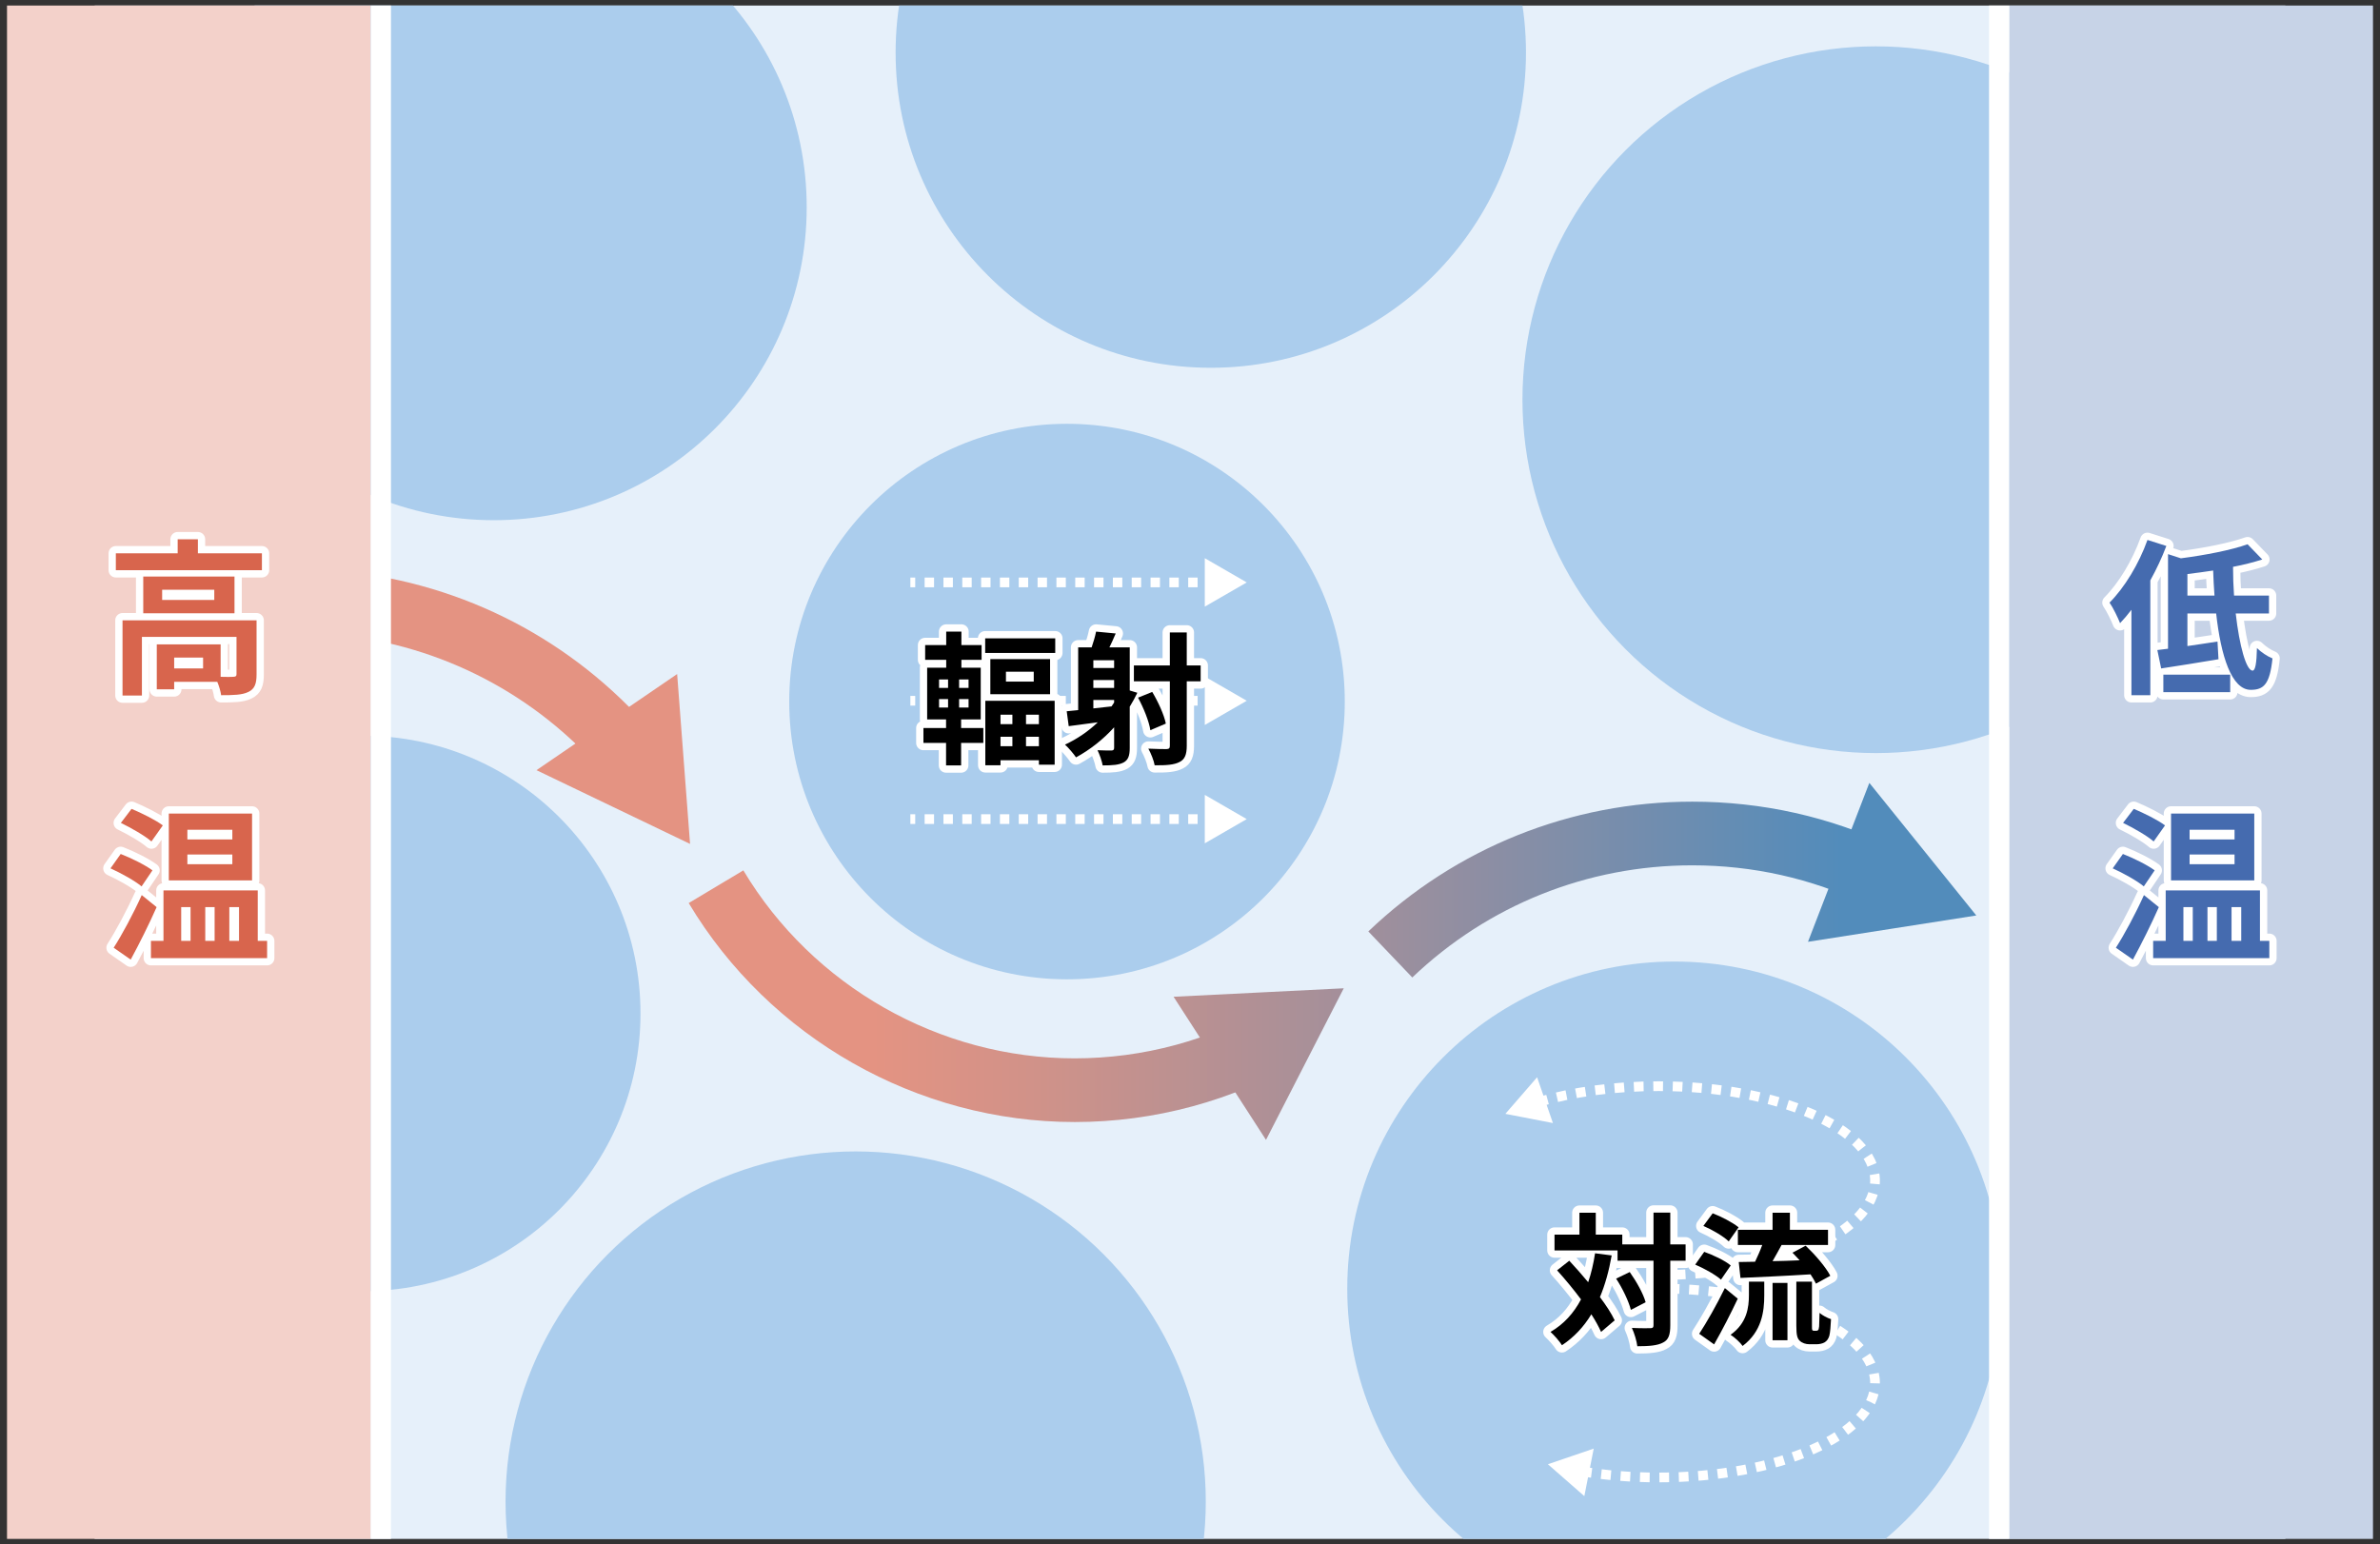 <?xml version="1.0" encoding="UTF-8"?><svg id="c" xmlns="http://www.w3.org/2000/svg" width="490" height="318" xmlns:xlink="http://www.w3.org/1999/xlink" viewBox="0 0 490 318"><rect x="0" y="0" width="490" height="318" fill="#333333" stroke="none"/><defs><style>.l{fill:url(#j);}.m{fill:#fff;}.n{fill:url(#h);}.o{fill:url(#i);}.p{fill:#e6f0fa;}.q{fill:url(#f);}.r{clip-path:url(#d);}.s{fill:url(#g);}.t{fill:#abcded;}.u{fill:#456baf;}.v,.w,.x,.y,.z{fill:none;}.v,.x,.y{stroke-miterlimit:10;stroke-width:2px;}.v,.x,.y,.z{stroke:#fff;}.aa{fill:url(#e);}.ab{fill:#c7d3e7;}.ac{fill:#f3d1ca;}.x{stroke-dasharray:0 0 2 2;}.y{stroke-dasharray:0 0 1.938 1.938;}.ad{fill:#d8654d;}.z{stroke-linecap:round;stroke-linejoin:round;stroke-width:3px;}</style><clipPath id="d"><rect class="w" x="19.485" y="1.139" width="451.031" height="315.722"/></clipPath><linearGradient id="e" x1="82.267" y1="205.119" x2="379.138" y2="205.119" gradientUnits="userSpaceOnUse"><stop offset="0" stop-color="#e49382"/><stop offset=".328" stop-color="#e49382"/><stop offset=".443" stop-color="#d09289"/><stop offset=".677" stop-color="#9f8f9c"/><stop offset="1" stop-color="#528cbb"/></linearGradient><linearGradient id="f" x1="82.267" y1="142.157" x2="379.138" y2="142.157" xlink:href="#e"/><linearGradient id="g" x1="82.267" y1="183.163" x2="379.138" y2="183.163" xlink:href="#e"/><linearGradient id="h" x1="82.267" y1="156.276" x2="379.138" y2="156.276" xlink:href="#e"/><linearGradient id="i" x1="82.267" y1="219.097" x2="379.138" y2="219.097" xlink:href="#e"/><linearGradient id="j" x1="82.267" y1="177.558" x2="379.138" y2="177.558" xlink:href="#e"/></defs><rect class="p" x="19.485" y="1.139" width="451.031" height="315.722"/><g class="r"><g><circle class="t" cx="219.677" cy="144.452" r="57.19"/><circle class="t" cx="74.676" cy="208.673" r="57.19"/><circle class="t" cx="249.281" cy="10.836" r="64.891"/><circle class="t" cx="344.75" cy="265.356" r="67.374"/><g><path class="x" d="m316.682,226.921c7.085-2.069,15.605-3.276,24.771-3.276,24.623,0,44.583,8.707,44.583,19.447s-19.96,19.447-44.583,19.447"/><polygon class="m" points="319.717 231.237 309.928 229.342 316.463 221.811 319.717 231.237"/></g><g><path class="x" d="m325.706,302.965c4.896.807,10.204,1.248,15.747,1.248,24.623,0,44.583-8.707,44.583-19.447,0-10.74-19.96-19.447-44.583-19.447"/><polygon class="m" points="326.186 308.055 318.682 301.489 328.12 298.272 326.186 308.055"/></g><circle class="t" cx="386.208" cy="82.302" r="72.76"/><circle class="t" cx="101.659" cy="42.683" r="64.427"/><circle class="t" cx="176.167" cy="309.166" r="72.084"/></g></g><rect class="ac" x="1.443" y="1.139" width="74.892" height="315.722"/><g><g><path class="m" d="m53.923,113.929v3.475h-30.073v-3.475h12.73v-2.891h4.164v2.891h13.179Zm-1.102,24.946c0,1.892-.378,2.993-1.721,3.612-1.272.619-3.097.654-5.574.654-.103-.792-.412-1.858-.791-2.753h-8.877v1.548h-3.579v-9.256h13.145v6.676c1.17.034,2.236.034,2.615,0,.516-.034.653-.138.653-.551v-7.673h-19.476v12.077h-3.991v-15.483h27.596v11.148Zm-4.542-20.164v7.57h-18.787v-7.57h18.787Zm-4.163,2.719h-10.735v2.099h10.735v-2.099Zm-2.306,13.97h-5.952v2.236h5.952v-2.236Z"/><path class="m" d="m29.149,182.511c-1.342-1.135-4.198-2.718-6.4-3.716l2.1-2.959c2.133.825,5.058,2.271,6.537,3.372l-2.236,3.303Zm3.097,4.267c-1.583,3.579-3.544,7.501-5.333,10.805l-3.51-2.443c1.686-2.615,3.991-6.882,5.78-10.839l3.062,2.478Zm-1.066-13.522c-1.342-1.17-4.164-2.787-6.297-3.819l2.202-2.89c2.064.859,4.989,2.305,6.435,3.406l-2.34,3.303Zm23.811,20.474v3.544h-23.914v-3.544h2.581v-10.392h19.406v10.392h1.927Zm-3.097-12.456h-17.136v-13.764h17.136v13.764Zm-14.59,12.456h1.928v-6.951h-1.928v6.951Zm10.529-22.882h-9.256v1.995h9.256v-1.995Zm0,5.093h-9.256v1.995h9.256v-1.995Zm-5.574,10.838v6.951h1.927v-6.951h-1.927Zm4.955,0v6.951h1.995v-6.951h-1.995Z"/></g><g><path class="z" d="m53.923,113.929v3.475h-30.073v-3.475h12.73v-2.891h4.164v2.891h13.179Zm-1.102,24.946c0,1.892-.378,2.993-1.721,3.612-1.272.619-3.097.654-5.574.654-.103-.792-.412-1.858-.791-2.753h-8.877v1.548h-3.579v-9.256h13.145v6.676c1.17.034,2.236.034,2.615,0,.516-.034.653-.138.653-.551v-7.673h-19.476v12.077h-3.991v-15.483h27.596v11.148Zm-4.542-20.164v7.57h-18.787v-7.57h18.787Zm-4.163,2.719h-10.735v2.099h10.735v-2.099Zm-2.306,13.97h-5.952v2.236h5.952v-2.236Z"/><path class="z" d="m29.149,182.511c-1.342-1.135-4.198-2.718-6.4-3.716l2.1-2.959c2.133.825,5.058,2.271,6.537,3.372l-2.236,3.303Zm3.097,4.267c-1.583,3.579-3.544,7.501-5.333,10.805l-3.51-2.443c1.686-2.615,3.991-6.882,5.78-10.839l3.062,2.478Zm-1.066-13.522c-1.342-1.17-4.164-2.787-6.297-3.819l2.202-2.89c2.064.859,4.989,2.305,6.435,3.406l-2.34,3.303Zm23.811,20.474v3.544h-23.914v-3.544h2.581v-10.392h19.406v10.392h1.927Zm-3.097-12.456h-17.136v-13.764h17.136v13.764Zm-14.59,12.456h1.928v-6.951h-1.928v6.951Zm10.529-22.882h-9.256v1.995h9.256v-1.995Zm0,5.093h-9.256v1.995h9.256v-1.995Zm-5.574,10.838v6.951h1.927v-6.951h-1.927Zm4.955,0v6.951h1.995v-6.951h-1.995Z"/></g><g><path class="ad" d="m53.923,113.929v3.475h-30.073v-3.475h12.73v-2.891h4.164v2.891h13.179Zm-1.102,24.946c0,1.892-.378,2.993-1.721,3.612-1.272.619-3.097.654-5.574.654-.103-.792-.412-1.858-.791-2.753h-8.877v1.548h-3.579v-9.256h13.145v6.676c1.17.034,2.236.034,2.615,0,.516-.034.653-.138.653-.551v-7.673h-19.476v12.077h-3.991v-15.483h27.596v11.148Zm-4.542-20.164v7.57h-18.787v-7.57h18.787Zm-4.163,2.719h-10.735v2.099h10.735v-2.099Zm-2.306,13.97h-5.952v2.236h5.952v-2.236Z"/><path class="ad" d="m29.149,182.511c-1.342-1.135-4.198-2.718-6.4-3.716l2.1-2.959c2.133.825,5.058,2.271,6.537,3.372l-2.236,3.303Zm3.097,4.267c-1.583,3.579-3.544,7.501-5.333,10.805l-3.51-2.443c1.686-2.615,3.991-6.882,5.78-10.839l3.062,2.478Zm-1.066-13.522c-1.342-1.17-4.164-2.787-6.297-3.819l2.202-2.89c2.064.859,4.989,2.305,6.435,3.406l-2.34,3.303Zm23.811,20.474v3.544h-23.914v-3.544h2.581v-10.392h19.406v10.392h1.927Zm-3.097-12.456h-17.136v-13.764h17.136v13.764Zm-14.59,12.456h1.928v-6.951h-1.928v6.951Zm10.529-22.882h-9.256v1.995h9.256v-1.995Zm0,5.093h-9.256v1.995h9.256v-1.995Zm-5.574,10.838v6.951h1.927v-6.951h-1.927Zm4.955,0v6.951h1.995v-6.951h-1.995Z"/></g></g><rect class="ab" x="413.665" y="1.139" width="74.892" height="315.722"/><g><g><path class="m" d="m446.015,112.414c-.895,2.375-2.029,4.783-3.303,7.089v23.639h-3.888v-17.583c-.758.998-1.549,1.927-2.34,2.753-.379-.998-1.479-3.27-2.168-4.232,3.097-3.097,6.056-7.983,7.811-12.903l3.888,1.238Zm14.28,13.901c.757,6.676,2.168,11.768,3.475,11.768.551,0,.826-1.479.896-4.645.859.859,2.167,1.72,3.199,2.133-.55,5.299-1.789,6.469-4.473,6.469-3.957,0-6.159-6.984-7.123-15.725h-5.918v6.71c1.996-.275,4.129-.619,6.193-.93l.207,3.647c-4.061.688-8.431,1.377-11.803,1.893l-.791-3.785c.688-.068,1.41-.172,2.202-.274v-19.476l2.649.86c5.023-.654,10.356-1.687,13.729-2.891l3.028,3.131c-1.823.585-3.854,1.102-6.021,1.515,0,1.995.068,3.991.206,5.918h7.191v3.682h-6.847Zm-14.899,12.594h13.764v3.612h-13.764v-3.612Zm10.529-16.275c-.138-1.687-.206-3.44-.275-5.161-1.789.275-3.578.516-5.299.723v4.438h5.574Z"/><path class="m" d="m441.37,182.511c-1.342-1.135-4.198-2.718-6.4-3.716l2.1-2.959c2.133.825,5.058,2.271,6.537,3.372l-2.236,3.303Zm3.097,4.267c-1.583,3.579-3.544,7.501-5.333,10.805l-3.51-2.443c1.686-2.615,3.991-6.882,5.78-10.839l3.062,2.478Zm-1.066-13.522c-1.342-1.17-4.164-2.787-6.297-3.819l2.202-2.89c2.064.859,4.989,2.305,6.435,3.406l-2.34,3.303Zm23.811,20.474v3.544h-23.914v-3.544h2.581v-10.392h19.406v10.392h1.927Zm-3.097-12.456h-17.136v-13.764h17.136v13.764Zm-14.59,12.456h1.928v-6.951h-1.928v6.951Zm10.529-22.882h-9.256v1.995h9.256v-1.995Zm0,5.093h-9.256v1.995h9.256v-1.995Zm-5.574,10.838v6.951h1.927v-6.951h-1.927Zm4.955,0v6.951h1.996v-6.951h-1.996Z"/></g><g><path class="z" d="m446.015,112.414c-.895,2.375-2.029,4.783-3.303,7.089v23.639h-3.888v-17.583c-.758.998-1.549,1.927-2.34,2.753-.379-.998-1.479-3.27-2.168-4.232,3.097-3.097,6.056-7.983,7.811-12.903l3.888,1.238Zm14.28,13.901c.757,6.676,2.168,11.768,3.475,11.768.551,0,.826-1.479.896-4.645.859.859,2.167,1.72,3.199,2.133-.55,5.299-1.789,6.469-4.473,6.469-3.957,0-6.159-6.984-7.123-15.725h-5.918v6.71c1.996-.275,4.129-.619,6.193-.93l.207,3.647c-4.061.688-8.431,1.377-11.803,1.893l-.791-3.785c.688-.068,1.41-.172,2.202-.274v-19.476l2.649.86c5.023-.654,10.356-1.687,13.729-2.891l3.028,3.131c-1.823.585-3.854,1.102-6.021,1.515,0,1.995.068,3.991.206,5.918h7.191v3.682h-6.847Zm-14.899,12.594h13.764v3.612h-13.764v-3.612Zm10.529-16.275c-.138-1.687-.206-3.44-.275-5.161-1.789.275-3.578.516-5.299.723v4.438h5.574Z"/><path class="z" d="m441.37,182.511c-1.342-1.135-4.198-2.718-6.4-3.716l2.1-2.959c2.133.825,5.058,2.271,6.537,3.372l-2.236,3.303Zm3.097,4.267c-1.583,3.579-3.544,7.501-5.333,10.805l-3.51-2.443c1.686-2.615,3.991-6.882,5.78-10.839l3.062,2.478Zm-1.066-13.522c-1.342-1.17-4.164-2.787-6.297-3.819l2.202-2.89c2.064.859,4.989,2.305,6.435,3.406l-2.34,3.303Zm23.811,20.474v3.544h-23.914v-3.544h2.581v-10.392h19.406v10.392h1.927Zm-3.097-12.456h-17.136v-13.764h17.136v13.764Zm-14.59,12.456h1.928v-6.951h-1.928v6.951Zm10.529-22.882h-9.256v1.995h9.256v-1.995Zm0,5.093h-9.256v1.995h9.256v-1.995Zm-5.574,10.838v6.951h1.927v-6.951h-1.927Zm4.955,0v6.951h1.996v-6.951h-1.996Z"/></g><g><path class="u" d="m446.015,112.414c-.895,2.375-2.029,4.783-3.303,7.089v23.639h-3.888v-17.583c-.758.998-1.549,1.927-2.34,2.753-.379-.998-1.479-3.27-2.168-4.232,3.097-3.097,6.056-7.983,7.811-12.903l3.888,1.238Zm14.28,13.901c.757,6.676,2.168,11.768,3.475,11.768.551,0,.826-1.479.896-4.645.859.859,2.167,1.72,3.199,2.133-.55,5.299-1.789,6.469-4.473,6.469-3.957,0-6.159-6.984-7.123-15.725h-5.918v6.71c1.996-.275,4.129-.619,6.193-.93l.207,3.647c-4.061.688-8.431,1.377-11.803,1.893l-.791-3.785c.688-.068,1.41-.172,2.202-.274v-19.476l2.649.86c5.023-.654,10.356-1.687,13.729-2.891l3.028,3.131c-1.823.585-3.854,1.102-6.021,1.515,0,1.995.068,3.991.206,5.918h7.191v3.682h-6.847Zm-14.899,12.594h13.764v3.612h-13.764v-3.612Zm10.529-16.275c-.138-1.687-.206-3.44-.275-5.161-1.789.275-3.578.516-5.299.723v4.438h5.574Z"/><path class="u" d="m441.37,182.511c-1.342-1.135-4.198-2.718-6.4-3.716l2.1-2.959c2.133.825,5.058,2.271,6.537,3.372l-2.236,3.303Zm3.097,4.267c-1.583,3.579-3.544,7.501-5.333,10.805l-3.51-2.443c1.686-2.615,3.991-6.882,5.78-10.839l3.062,2.478Zm-1.066-13.522c-1.342-1.17-4.164-2.787-6.297-3.819l2.202-2.89c2.064.859,4.989,2.305,6.435,3.406l-2.34,3.303Zm23.811,20.474v3.544h-23.914v-3.544h2.581v-10.392h19.406v10.392h1.927Zm-3.097-12.456h-17.136v-13.764h17.136v13.764Zm-14.59,12.456h1.928v-6.951h-1.928v6.951Zm10.529-22.882h-9.256v1.995h9.256v-1.995Zm0,5.093h-9.256v1.995h9.256v-1.995Zm-5.574,10.838v6.951h1.927v-6.951h-1.927Zm4.955,0v6.951h1.996v-6.951h-1.996Z"/></g></g><g><path class="aa" d="m221.246,231.027c-32.372,0-62.818-17.277-79.454-45.088l11.25-6.729c14.283,23.875,40.417,38.708,68.204,38.708,14.121,0,27.983-3.75,40.09-10.846l6.628,11.311c-14.116,8.272-30.271,12.645-46.719,12.645Z"/><path class="q" d="m129.06,165.277c-12.423-17.386-30.738-29.24-51.574-33.381l2.557-12.858c24.116,4.794,45.314,18.508,59.684,38.617l-10.668,7.622Z"/><path class="s" d="m290.766,201.264l-9.054-9.48c18.04-17.232,41.721-26.722,66.679-26.722,14.443,0,28.336,3.113,41.297,9.253l-5.614,11.847c-11.191-5.302-23.198-7.99-35.683-7.99-21.569,0-42.035,8.201-57.625,23.093Z"/><polygon class="n" points="139.412 138.788 140.742 156.276 142.072 173.764 126.261 166.172 110.451 158.579 124.932 148.683 139.412 138.788"/><polygon class="o" points="241.619 205.234 259.137 204.363 276.654 203.491 268.65 219.097 260.646 234.704 251.133 219.969 241.619 205.234"/><polygon class="l" points="384.864 161.196 395.875 174.848 406.886 188.499 389.558 191.21 372.23 193.92 378.547 177.558 384.864 161.196"/></g><rect class="m" x="76.336" y="1.139" width="4.156" height="315.722"/><rect class="m" x="409.509" y="1.139" width="4.156" height="315.722"/><g><line class="v" x1="249.505" y1="119.921" x2="248.505" y2="119.921"/><line class="y" x1="246.567" y1="119.921" x2="189.397" y2="119.921"/><line class="v" x1="188.428" y1="119.921" x2="187.428" y2="119.921"/><polygon class="m" points="248.046 114.935 256.681 119.921 248.046 124.907 248.046 114.935"/></g><g><line class="v" x1="249.505" y1="144.288" x2="248.505" y2="144.288"/><line class="y" x1="246.567" y1="144.288" x2="189.397" y2="144.288"/><line class="v" x1="188.428" y1="144.288" x2="187.428" y2="144.288"/><polygon class="m" points="248.046 139.301 256.681 144.287 248.046 149.273 248.046 139.301"/></g><g><line class="v" x1="249.505" y1="168.654" x2="248.505" y2="168.654"/><line class="y" x1="246.567" y1="168.654" x2="189.397" y2="168.654"/><line class="v" x1="188.428" y1="168.654" x2="187.428" y2="168.654"/><polygon class="m" points="248.046 163.668 256.681 168.654 248.046 173.64 248.046 163.668"/></g><g><g><path class="u" d="m197.876,149.9h4.572v3.067h-4.572v4.631h-3.097v-4.631h-4.66v-3.067h4.66v-1.77h-3.894v-10.648h3.923v-1.622h-4.336v-3.038h4.336v-2.772h3.127v2.772h4.158v3.038h-4.158v1.622h3.981v10.648h-4.041v1.77Zm-4.542-8.259h1.858v-1.74h-1.858v1.74Zm0,4.041h1.858v-1.74h-1.858v1.74Zm6.076-5.781h-1.947v1.74h1.947v-1.74Zm0,4.041h-1.947v1.74h1.947v-1.74Zm17.845-12.506v3.008h-14.424v-3.008h14.424Zm-14.395,12.859h14.276v13.155h-3.245v-.914h-7.904v1.032h-3.127v-13.273Zm13.332-8.583v7.227h-12.299v-7.227h12.299Zm-10.205,11.444v1.946h2.448v-1.946h-2.448Zm2.448,6.489v-1.947h-2.448v1.947h2.448Zm4.395-15.338h-5.722v2.035h5.722v-2.035Zm1.062,8.849h-2.654v1.946h2.654v-1.946Zm0,6.489v-1.947h-2.654v1.947h2.654Z"/><path class="u" d="m234.156,142.645c-.472,1.003-1.003,1.946-1.563,2.861v8.494c0,1.563-.295,2.448-1.238,2.979-1.003.53-2.33.619-4.336.619-.147-.885-.649-2.301-1.062-3.127,1.21.06,2.478.06,2.891.06.384-.029.531-.147.531-.59v-4.188c-2.301,2.536-4.984,4.631-7.846,6.194-.442-.679-1.593-2.035-2.271-2.626,2.478-1.149,4.778-2.713,6.755-4.601-2.153.295-4.218.561-5.987.796l-.413-3.067,2.359-.235v-12.919h2.772c.354-1.033.737-2.301.914-3.245l4.041.384c-.442,1.032-.885,2.035-1.298,2.861h4.188v8.878l1.563.472Zm-4.778-6.695h-4.277v1.593h4.277v-1.593Zm0,4.07h-4.277v1.622h4.277v-1.622Zm-4.277,5.84l3.746-.413c.178-.266.354-.53.531-.796v-.531h-4.277v1.74Zm22.093-5.574h-2.861v13.272c0,1.829-.413,2.802-1.475,3.333-1.121.59-2.743.708-5.133.679-.147-.915-.767-2.478-1.298-3.422,1.623.089,3.216.089,3.746.089.531-.029.679-.177.679-.708v-13.243h-7.403v-3.274h7.403v-6.784h3.48v6.784h2.861v3.274Zm-10.354,10.058c-.265-1.799-1.386-4.572-2.536-6.695l2.92-1.18c1.238,2.064,2.448,4.719,2.802,6.519l-3.186,1.356Z"/></g><g><path class="z" d="m197.876,149.9h4.572v3.067h-4.572v4.631h-3.097v-4.631h-4.66v-3.067h4.66v-1.77h-3.894v-10.648h3.923v-1.622h-4.336v-3.038h4.336v-2.772h3.127v2.772h4.158v3.038h-4.158v1.622h3.981v10.648h-4.041v1.77Zm-4.542-8.259h1.858v-1.74h-1.858v1.74Zm0,4.041h1.858v-1.74h-1.858v1.74Zm6.076-5.781h-1.947v1.74h1.947v-1.74Zm0,4.041h-1.947v1.74h1.947v-1.74Zm17.845-12.506v3.008h-14.424v-3.008h14.424Zm-14.395,12.859h14.276v13.155h-3.245v-.914h-7.904v1.032h-3.127v-13.273Zm13.332-8.583v7.227h-12.299v-7.227h12.299Zm-10.205,11.444v1.946h2.448v-1.946h-2.448Zm2.448,6.489v-1.947h-2.448v1.947h2.448Zm4.395-15.338h-5.722v2.035h5.722v-2.035Zm1.062,8.849h-2.654v1.946h2.654v-1.946Zm0,6.489v-1.947h-2.654v1.947h2.654Z"/><path class="z" d="m234.156,142.645c-.472,1.003-1.003,1.946-1.563,2.861v8.494c0,1.563-.295,2.448-1.238,2.979-1.003.53-2.33.619-4.336.619-.147-.885-.649-2.301-1.062-3.127,1.21.06,2.478.06,2.891.06.384-.029.531-.147.531-.59v-4.188c-2.301,2.536-4.984,4.631-7.846,6.194-.442-.679-1.593-2.035-2.271-2.626,2.478-1.149,4.778-2.713,6.755-4.601-2.153.295-4.218.561-5.987.796l-.413-3.067,2.359-.235v-12.919h2.772c.354-1.033.737-2.301.914-3.245l4.041.384c-.442,1.032-.885,2.035-1.298,2.861h4.188v8.878l1.563.472Zm-4.778-6.695h-4.277v1.593h4.277v-1.593Zm0,4.07h-4.277v1.622h4.277v-1.622Zm-4.277,5.84l3.746-.413c.178-.266.354-.53.531-.796v-.531h-4.277v1.74Zm22.093-5.574h-2.861v13.272c0,1.829-.413,2.802-1.475,3.333-1.121.59-2.743.708-5.133.679-.147-.915-.767-2.478-1.298-3.422,1.623.089,3.216.089,3.746.089.531-.029.679-.177.679-.708v-13.243h-7.403v-3.274h7.403v-6.784h3.48v6.784h2.861v3.274Zm-10.354,10.058c-.265-1.799-1.386-4.572-2.536-6.695l2.92-1.18c1.238,2.064,2.448,4.719,2.802,6.519l-3.186,1.356Z"/></g><g><path d="m197.876,149.9h4.572v3.067h-4.572v4.631h-3.097v-4.631h-4.66v-3.067h4.66v-1.77h-3.894v-10.648h3.923v-1.622h-4.336v-3.038h4.336v-2.772h3.127v2.772h4.158v3.038h-4.158v1.622h3.981v10.648h-4.041v1.77Zm-4.542-8.259h1.858v-1.74h-1.858v1.74Zm0,4.041h1.858v-1.74h-1.858v1.74Zm6.076-5.781h-1.947v1.74h1.947v-1.74Zm0,4.041h-1.947v1.74h1.947v-1.74Zm17.845-12.506v3.008h-14.424v-3.008h14.424Zm-14.395,12.859h14.276v13.155h-3.245v-.914h-7.904v1.032h-3.127v-13.273Zm13.332-8.583v7.227h-12.299v-7.227h12.299Zm-10.205,11.444v1.946h2.448v-1.946h-2.448Zm2.448,6.489v-1.947h-2.448v1.947h2.448Zm4.395-15.338h-5.722v2.035h5.722v-2.035Zm1.062,8.849h-2.654v1.946h2.654v-1.946Zm0,6.489v-1.947h-2.654v1.947h2.654Z"/><path d="m234.156,142.645c-.472,1.003-1.003,1.946-1.563,2.861v8.494c0,1.563-.295,2.448-1.238,2.979-1.003.53-2.33.619-4.336.619-.147-.885-.649-2.301-1.062-3.127,1.21.06,2.478.06,2.891.06.384-.029.531-.147.531-.59v-4.188c-2.301,2.536-4.984,4.631-7.846,6.194-.442-.679-1.593-2.035-2.271-2.626,2.478-1.149,4.778-2.713,6.755-4.601-2.153.295-4.218.561-5.987.796l-.413-3.067,2.359-.235v-12.919h2.772c.354-1.033.737-2.301.914-3.245l4.041.384c-.442,1.032-.885,2.035-1.298,2.861h4.188v8.878l1.563.472Zm-4.778-6.695h-4.277v1.593h4.277v-1.593Zm0,4.07h-4.277v1.622h4.277v-1.622Zm-4.277,5.84l3.746-.413c.178-.266.354-.53.531-.796v-.531h-4.277v1.74Zm22.093-5.574h-2.861v13.272c0,1.829-.413,2.802-1.475,3.333-1.121.59-2.743.708-5.133.679-.147-.915-.767-2.478-1.298-3.422,1.623.089,3.216.089,3.746.089.531-.029.679-.177.679-.708v-13.243h-7.403v-3.274h7.403v-6.784h3.48v6.784h2.861v3.274Zm-10.354,10.058c-.265-1.799-1.386-4.572-2.536-6.695l2.92-1.18c1.238,2.064,2.448,4.719,2.802,6.519l-3.186,1.356Z"/></g></g><g><g><path class="u" d="m331.817,258.494c-.561,3.186-1.356,6.047-2.419,8.583,1.298,1.711,2.36,3.362,3.038,4.778l-2.802,2.389c-.472-1.062-1.15-2.3-2.006-3.628-1.563,2.596-3.568,4.72-6.046,6.371-.413-.708-1.623-2.094-2.36-2.743,2.743-1.593,4.778-3.863,6.283-6.695-1.563-2.094-3.304-4.188-4.926-5.987l2.507-1.977c1.269,1.357,2.596,2.861,3.894,4.425.619-1.829,1.091-3.805,1.415-5.958l3.422.442Zm15.22,1.091h-3.156v13.273c0,1.976-.354,3.009-1.475,3.568-1.121.62-2.861.768-5.31.768-.117-1.032-.619-2.714-1.12-3.775,1.651.088,3.244.059,3.745.059.531,0,.708-.147.708-.619v-13.273h-7.403v-2.123h-12.978v-3.245h5.132v-4.513h3.362v4.513h5.457v2.006h6.43v-6.548h3.451v6.548h3.156v3.362Zm-11.503,2.33c1.386,1.947,2.802,4.483,3.273,6.224l-3.038,1.563c-.442-1.74-1.711-4.424-3.038-6.43l2.803-1.357Z"/><path class="u" d="m354.322,263.479c-1.121-1.003-3.451-2.301-5.31-3.097l1.858-2.625c1.829.648,4.277,1.799,5.457,2.802l-2.006,2.92Zm3.451,3.923c-1.476,3.127-3.216,6.519-4.867,9.409l-3.067-2.183c1.475-2.241,3.599-5.958,5.279-9.409l2.655,2.183Zm-1.858-11.798c-1.062-1.032-3.362-2.389-5.221-3.186l1.917-2.596c1.799.679,4.159,1.917,5.339,2.891l-2.035,2.891Zm4.158,8.288h3.156v2.861c0,3.273-.501,7.403-4.453,10.382-.502-.737-1.682-1.799-2.479-2.301,3.393-2.418,3.775-5.663,3.775-8.199v-2.743Zm4.867-10.677v-3.511h3.569v3.511h7.846v3.126h-9.557c-.619,1.15-1.269,2.301-1.858,3.333,1.77-.029,3.687-.089,5.574-.177-.501-.531-1.003-1.092-1.475-1.563l2.714-1.445c1.917,1.829,4.129,4.365,5.073,6.194l-2.949,1.622c-.266-.561-.649-1.209-1.121-1.917-5.133.324-10.53.561-14.424.737l-.354-3.274c1.003-.029,2.124-.029,3.362-.059.502-1.062,1.062-2.301,1.475-3.451h-5.014v-3.126h7.138Zm0,10.942h3.067v11.798h-3.067v-11.798Zm8.967,9.852c.147,0,.295-.029.383-.118.118-.059.178-.295.236-.767.029-.442.059-1.475.089-2.803.56.502,1.562,1.032,2.359,1.298-.06,1.327-.177,2.832-.354,3.451-.206.649-.501,1.032-.973,1.327-.384.236-1.092.384-1.622.384h-1.505c-.708,0-1.504-.236-2.006-.737-.472-.472-.678-1.092-.678-3.098v-9.055h3.215v9.144c0,.442,0,.708.059.826.06.088.207.147.324.147h.473Z"/></g><g><path class="z" d="m331.817,258.494c-.561,3.186-1.356,6.047-2.419,8.583,1.298,1.711,2.36,3.362,3.038,4.778l-2.802,2.389c-.472-1.062-1.15-2.3-2.006-3.628-1.563,2.596-3.568,4.72-6.046,6.371-.413-.708-1.623-2.094-2.36-2.743,2.743-1.593,4.778-3.863,6.283-6.695-1.563-2.094-3.304-4.188-4.926-5.987l2.507-1.977c1.269,1.357,2.596,2.861,3.894,4.425.619-1.829,1.091-3.805,1.415-5.958l3.422.442Zm15.22,1.091h-3.156v13.273c0,1.976-.354,3.009-1.475,3.568-1.121.62-2.861.768-5.31.768-.117-1.032-.619-2.714-1.12-3.775,1.651.088,3.244.059,3.745.059.531,0,.708-.147.708-.619v-13.273h-7.403v-2.123h-12.978v-3.245h5.132v-4.513h3.362v4.513h5.457v2.006h6.43v-6.548h3.451v6.548h3.156v3.362Zm-11.503,2.33c1.386,1.947,2.802,4.483,3.273,6.224l-3.038,1.563c-.442-1.74-1.711-4.424-3.038-6.43l2.803-1.357Z"/><path class="z" d="m354.322,263.479c-1.121-1.003-3.451-2.301-5.31-3.097l1.858-2.625c1.829.648,4.277,1.799,5.457,2.802l-2.006,2.92Zm3.451,3.923c-1.476,3.127-3.216,6.519-4.867,9.409l-3.067-2.183c1.475-2.241,3.599-5.958,5.279-9.409l2.655,2.183Zm-1.858-11.798c-1.062-1.032-3.362-2.389-5.221-3.186l1.917-2.596c1.799.679,4.159,1.917,5.339,2.891l-2.035,2.891Zm4.158,8.288h3.156v2.861c0,3.273-.501,7.403-4.453,10.382-.502-.737-1.682-1.799-2.479-2.301,3.393-2.418,3.775-5.663,3.775-8.199v-2.743Zm4.867-10.677v-3.511h3.569v3.511h7.846v3.126h-9.557c-.619,1.15-1.269,2.301-1.858,3.333,1.77-.029,3.687-.089,5.574-.177-.501-.531-1.003-1.092-1.475-1.563l2.714-1.445c1.917,1.829,4.129,4.365,5.073,6.194l-2.949,1.622c-.266-.561-.649-1.209-1.121-1.917-5.133.324-10.53.561-14.424.737l-.354-3.274c1.003-.029,2.124-.029,3.362-.059.502-1.062,1.062-2.301,1.475-3.451h-5.014v-3.126h7.138Zm0,10.942h3.067v11.798h-3.067v-11.798Zm8.967,9.852c.147,0,.295-.029.383-.118.118-.059.178-.295.236-.767.029-.442.059-1.475.089-2.803.56.502,1.562,1.032,2.359,1.298-.06,1.327-.177,2.832-.354,3.451-.206.649-.501,1.032-.973,1.327-.384.236-1.092.384-1.622.384h-1.505c-.708,0-1.504-.236-2.006-.737-.472-.472-.678-1.092-.678-3.098v-9.055h3.215v9.144c0,.442,0,.708.059.826.06.088.207.147.324.147h.473Z"/></g><g><path d="m331.817,258.494c-.561,3.186-1.356,6.047-2.419,8.583,1.298,1.711,2.36,3.362,3.038,4.778l-2.802,2.389c-.472-1.062-1.15-2.3-2.006-3.628-1.563,2.596-3.568,4.72-6.046,6.371-.413-.708-1.623-2.094-2.36-2.743,2.743-1.593,4.778-3.863,6.283-6.695-1.563-2.094-3.304-4.188-4.926-5.987l2.507-1.977c1.269,1.357,2.596,2.861,3.894,4.425.619-1.829,1.091-3.805,1.415-5.958l3.422.442Zm15.22,1.091h-3.156v13.273c0,1.976-.354,3.009-1.475,3.568-1.121.62-2.861.768-5.31.768-.117-1.032-.619-2.714-1.12-3.775,1.651.088,3.244.059,3.745.059.531,0,.708-.147.708-.619v-13.273h-7.403v-2.123h-12.978v-3.245h5.132v-4.513h3.362v4.513h5.457v2.006h6.43v-6.548h3.451v6.548h3.156v3.362Zm-11.503,2.33c1.386,1.947,2.802,4.483,3.273,6.224l-3.038,1.563c-.442-1.74-1.711-4.424-3.038-6.43l2.803-1.357Z"/><path d="m354.322,263.479c-1.121-1.003-3.451-2.301-5.31-3.097l1.858-2.625c1.829.648,4.277,1.799,5.457,2.802l-2.006,2.92Zm3.451,3.923c-1.476,3.127-3.216,6.519-4.867,9.409l-3.067-2.183c1.475-2.241,3.599-5.958,5.279-9.409l2.655,2.183Zm-1.858-11.798c-1.062-1.032-3.362-2.389-5.221-3.186l1.917-2.596c1.799.679,4.159,1.917,5.339,2.891l-2.035,2.891Zm4.158,8.288h3.156v2.861c0,3.273-.501,7.403-4.453,10.382-.502-.737-1.682-1.799-2.479-2.301,3.393-2.418,3.775-5.663,3.775-8.199v-2.743Zm4.867-10.677v-3.511h3.569v3.511h7.846v3.126h-9.557c-.619,1.15-1.269,2.301-1.858,3.333,1.77-.029,3.687-.089,5.574-.177-.501-.531-1.003-1.092-1.475-1.563l2.714-1.445c1.917,1.829,4.129,4.365,5.073,6.194l-2.949,1.622c-.266-.561-.649-1.209-1.121-1.917-5.133.324-10.53.561-14.424.737l-.354-3.274c1.003-.029,2.124-.029,3.362-.059.502-1.062,1.062-2.301,1.475-3.451h-5.014v-3.126h7.138Zm0,10.942h3.067v11.798h-3.067v-11.798Zm8.967,9.852c.147,0,.295-.029.383-.118.118-.059.178-.295.236-.767.029-.442.059-1.475.089-2.803.56.502,1.562,1.032,2.359,1.298-.06,1.327-.177,2.832-.354,3.451-.206.649-.501,1.032-.973,1.327-.384.236-1.092.384-1.622.384h-1.505c-.708,0-1.504-.236-2.006-.737-.472-.472-.678-1.092-.678-3.098v-9.055h3.215v9.144c0,.442,0,.708.059.826.06.088.207.147.324.147h.473Z"/></g></g></svg>